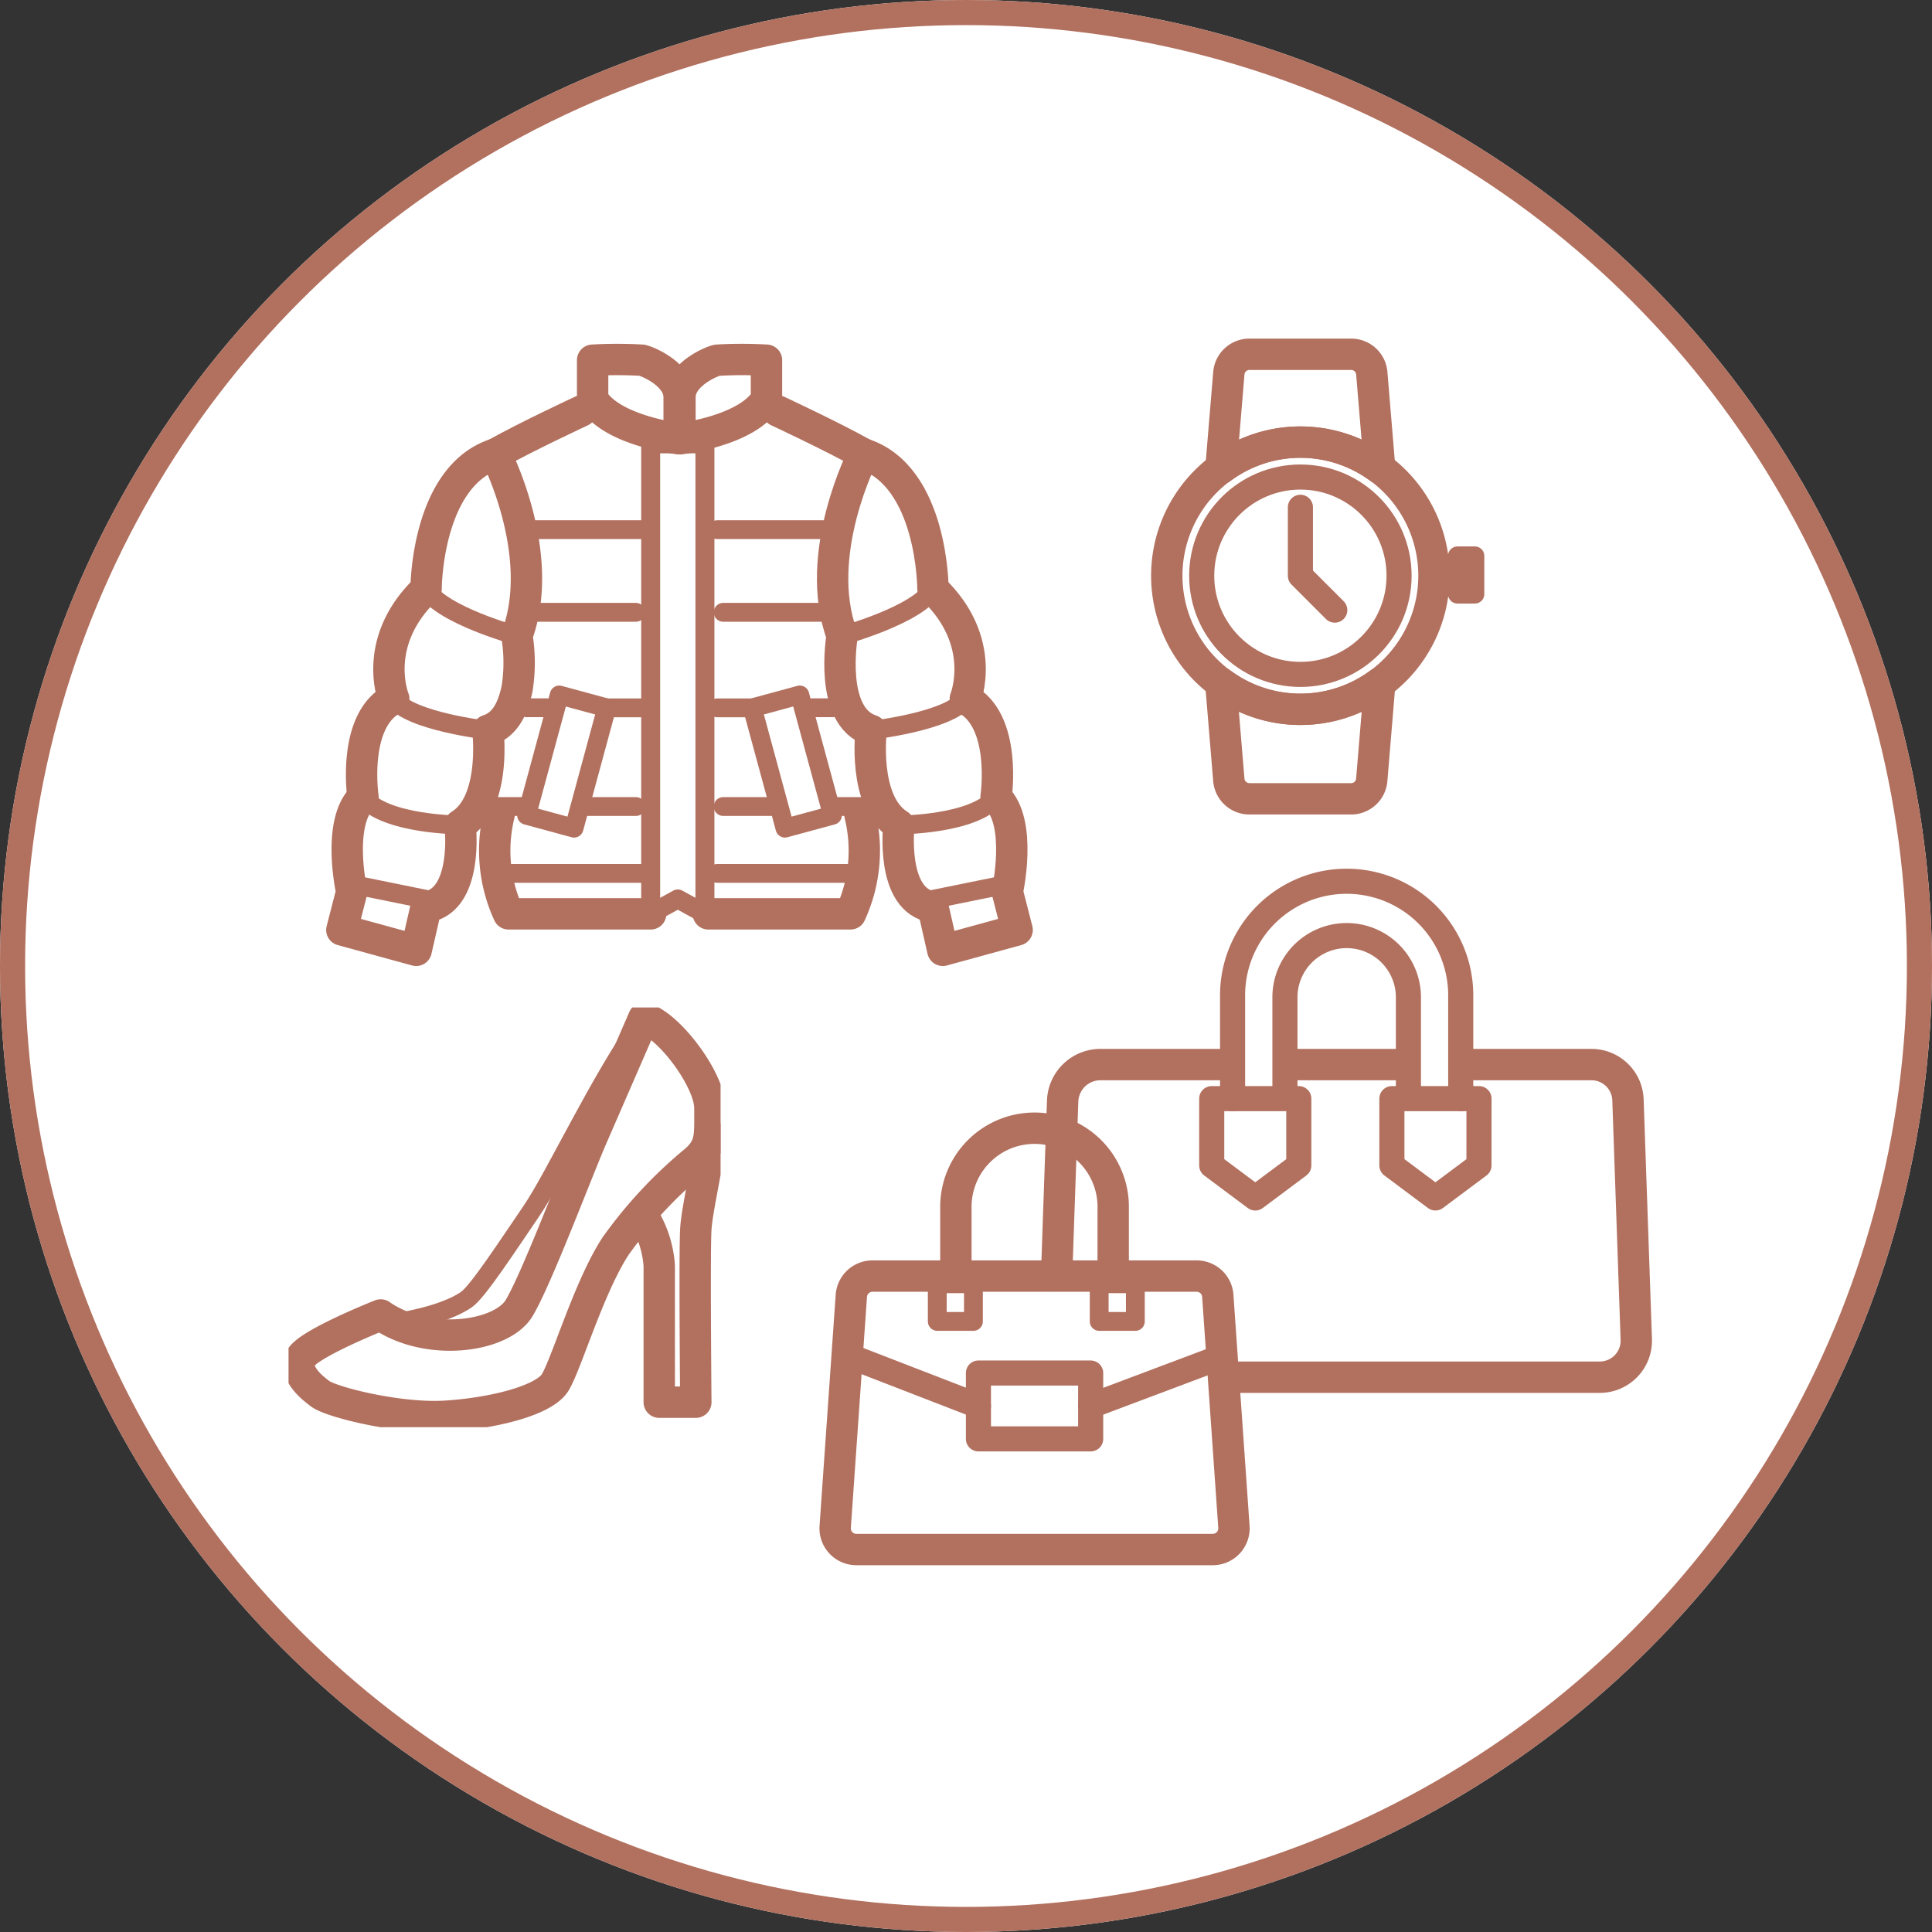 <svg xmlns="http://www.w3.org/2000/svg" xmlns:xlink="http://www.w3.org/1999/xlink" width="154" height="154" viewBox="0 0 154 154">
  <rect x="0" y="0" width="154" height="154" fill="#333333" stroke="none"/>
  <defs>
    <clipPath id="clip-path">
      <rect id="長方形_31" data-name="長方形 31" width="66.977" height="56.068" fill="none"/>
    </clipPath>
    <clipPath id="clip-path-2">
      <rect id="長方形_34" data-name="長方形 34" width="56.33" height="49.604" transform="translate(0 0)" fill="none"/>
    </clipPath>
    <clipPath id="clip-path-3">
      <rect id="長方形_37" data-name="長方形 37" width="27.908" height="41.118" transform="translate(-1 -2)" fill="none"/>
    </clipPath>
    <clipPath id="clip-path-4">
      <rect id="長方形_38" data-name="長方形 38" width="34.437" height="33.46" fill="none"/>
    </clipPath>
  </defs>
  <g id="グループ_2" data-name="グループ 2" transform="translate(-574 -878)">
    <g id="楕円形_1" data-name="楕円形 1" transform="translate(574 878)" fill="#fff" stroke="#b2705e" stroke-width="2">
      <circle cx="77" cy="77" r="77" stroke="none"/>
      <circle cx="77" cy="77" r="76" fill="none"/>
    </g>
    <g id="グループ_28" data-name="グループ 28" transform="translate(639.012 947)">
      <g id="グループ_27" data-name="グループ 27" transform="translate(0 0)" clip-path="url(#clip-path)">
        <path id="パス_35" data-name="パス 35" d="M31.352,48.072H2.941a1.69,1.69,0,0,1-1.686-1.808L2.541,27.848a1.69,1.69,0,0,1,1.686-1.573H30.064a1.691,1.691,0,0,1,1.687,1.573l1.286,18.416A1.69,1.69,0,0,1,31.352,48.072Z" transform="translate(0.307 6.441)" fill="none" stroke="#b2705e" stroke-linecap="round" stroke-linejoin="round" stroke-width="2.5"/>
        <path id="パス_36" data-name="パス 36" d="M8.981,28.423V23.143a6.27,6.27,0,1,1,12.539,0v5.279" transform="translate(2.201 4.136)" fill="none" stroke="#b2705e" stroke-linecap="round" stroke-linejoin="round" stroke-width="2.5"/>
        <rect id="長方形_28" data-name="長方形 28" width="8.947" height="5.248" transform="translate(12.979 40.445)" fill="none" stroke="#b2705e" stroke-linecap="round" stroke-linejoin="round" stroke-width="2"/>
        <line id="線_28" data-name="線 28" x2="9.999" y2="3.869" transform="translate(2.979 39.201)" fill="none" stroke="#b2705e" stroke-linecap="round" stroke-linejoin="round" stroke-width="2"/>
        <line id="線_29" data-name="線 29" x1="10.281" y2="3.869" transform="translate(21.926 39.201)" fill="none" stroke="#b2705e" stroke-linecap="round" stroke-linejoin="round" stroke-width="2"/>
        <rect id="長方形_29" data-name="長方形 29" width="2.882" height="3.002" transform="translate(9.698 33.328)" fill="none" stroke="#b2705e" stroke-linecap="round" stroke-linejoin="round" stroke-width="1.5"/>
        <rect id="長方形_30" data-name="長方形 30" width="2.882" height="3.002" transform="translate(22.605 33.328)" fill="none" stroke="#b2705e" stroke-linecap="round" stroke-linejoin="round" stroke-width="1.5"/>
        <line id="線_30" data-name="線 30" x2="9.074" transform="translate(37.809 15.859)" fill="none" stroke="#b2705e" stroke-linecap="round" stroke-linejoin="round" stroke-width="2.5"/>
        <path id="パス_37" data-name="パス 37" d="M15.432,29.443l.478-13.8a3.013,3.013,0,0,1,3.011-2.907H28.96" transform="translate(3.782 3.122)" fill="none" stroke="#b2705e" stroke-linecap="round" stroke-linejoin="round" stroke-width="2.5"/>
        <path id="パス_38" data-name="パス 38" d="M45.3,12.737h9.9A2.908,2.908,0,0,1,58.1,15.545l.662,19.1a2.908,2.908,0,0,1-2.906,3.009H27.146" transform="translate(6.654 3.122)" fill="none" stroke="#b2705e" stroke-linecap="round" stroke-linejoin="round" stroke-width="2.5"/>
        <path id="パス_39" data-name="パス 39" d="M26.694,18.326V10.093a9.093,9.093,0,1,1,18.186,0v8.233" transform="translate(6.543 0.245)" fill="none" stroke="#b2705e" stroke-linecap="round" stroke-linejoin="round" stroke-width="2"/>
        <path id="パス_40" data-name="パス 40" d="M30.046,17.326V9.4a4.921,4.921,0,0,1,9.843,0v7.93" transform="translate(7.364 1.097)" fill="none" stroke="#b2705e" stroke-linecap="round" stroke-linejoin="round" stroke-width="2"/>
        <path id="パス_41" data-name="パス 41" d="M32.3,20.241,28.83,22.834l-3.471-2.592V14.915H32.3Z" transform="translate(6.216 3.656)" fill="none" stroke="#b2705e" stroke-linecap="round" stroke-linejoin="round" stroke-width="2"/>
        <path id="パス_42" data-name="パス 42" d="M43.835,20.241l-3.471,2.592-3.471-2.592V14.915h6.943Z" transform="translate(9.043 3.656)" fill="none" stroke="#b2705e" stroke-linecap="round" stroke-linejoin="round" stroke-width="2"/>
      </g>
    </g>
    <g id="グループ_30" data-name="グループ 30" transform="translate(600 905.396)">
      <g id="グループ_29" data-name="グループ 29" clip-path="url(#clip-path-2)">
        <path id="パス_43" data-name="パス 43" d="M28.134,7.577V4.263c0-1.759-2.367-2.8-2.961-2.947a34.225,34.225,0,0,0-3.935,0v3.1C22.767,6.959,28.134,7.577,28.134,7.577Z" fill="none" stroke="#b2705e" stroke-linecap="round" stroke-linejoin="round" stroke-width="2.5"/>
        <path id="パス_44" data-name="パス 44" d="M30.19,45.447l-2.162-1.189-2.163,1.189V7.985H30.19Z" fill="none" stroke="#b2705e" stroke-linecap="round" stroke-linejoin="round" stroke-width="1.511"/>
        <path id="パス_45" data-name="パス 45" d="M7.963,44.9c3.42-.5,2.715-6.537,2.715-6.537,2.917-1.811,2.213-7.543,2.213-7.543,1.341-.434,1.986-1.687,2.332-3.352a13.254,13.254,0,0,0-.019-4.191C17.618,16.735,13.495,8.79,13.495,8.79,7.963,10.6,7.963,19.551,7.963,19.551,3.538,23.775,5.384,28.3,5.384,28.3c-3.355,1.71-2.45,7.845-2.45,7.845-2.137,2.012-.9,7.543-.9,7.543L1.25,46.73l5.924,1.625Z" fill="none" stroke="#b2705e" stroke-linecap="round" stroke-linejoin="round" stroke-width="2.5"/>
        <path id="パス_46" data-name="パス 46" d="M13.495,8.79c2.514-1.408,6.839-3.42,6.839-3.42" fill="none" stroke="#b2705e" stroke-linecap="round" stroke-linejoin="round" stroke-width="2.5"/>
        <path id="パス_47" data-name="パス 47" d="M7.963,19.551C9.27,21.663,15.2,23.272,15.2,23.272" fill="none" stroke="#b2705e" stroke-linecap="round" stroke-linejoin="round" stroke-width="1.5"/>
        <path id="パス_48" data-name="パス 48" d="M5.384,28.3c1.271,1.81,7.507,2.514,7.507,2.514" fill="none" stroke="#b2705e" stroke-linecap="round" stroke-linejoin="round" stroke-width="1.5"/>
        <path id="パス_49" data-name="パス 49" d="M2.934,36.146c1.81,2.213,7.744,2.213,7.744,2.213" fill="none" stroke="#b2705e" stroke-linecap="round" stroke-linejoin="round" stroke-width="1.5"/>
        <line id="線_31" data-name="線 31" x2="9.199" transform="translate(15.962 14.824)" fill="none" stroke="#b2705e" stroke-linecap="round" stroke-linejoin="round" stroke-width="1.5"/>
        <line id="線_32" data-name="線 32" x2="8.723" transform="translate(15.962 21.412)" fill="none" stroke="#b2705e" stroke-linecap="round" stroke-linejoin="round" stroke-width="1.5"/>
        <rect id="長方形_32" data-name="長方形 32" width="9.938" height="3.922" transform="translate(15.974 37.591) rotate(-74.819)" fill="none" stroke="#b2705e" stroke-linecap="round" stroke-linejoin="round" stroke-width="1.5"/>
        <line id="線_33" data-name="線 33" x2="1.607" transform="translate(15.962 29.019)" fill="none" stroke="#b2705e" stroke-linecap="round" stroke-linejoin="round" stroke-width="1.5"/>
        <line id="線_34" data-name="線 34" x2="2.8" transform="translate(22.362 29.027)" fill="none" stroke="#b2705e" stroke-linecap="round" stroke-linejoin="round" stroke-width="1.5"/>
        <line id="線_35" data-name="線 35" x1="4.124" transform="translate(20.562 36.892)" fill="none" stroke="#b2705e" stroke-linecap="round" stroke-linejoin="round" stroke-width="1.5"/>
        <line id="線_36" data-name="線 36" x2="2.091" transform="translate(13.495 36.892)" fill="none" stroke="#b2705e" stroke-linecap="round" stroke-linejoin="round" stroke-width="1.5"/>
        <line id="線_37" data-name="線 37" x1="11.373" transform="translate(13.788 42.223)" fill="none" stroke="#b2705e" stroke-linecap="round" stroke-linejoin="round" stroke-width="1.5"/>
        <path id="パス_50" data-name="パス 50" d="M25.865,45.447H14.54a12.039,12.039,0,0,1-.752-7.935" fill="none" stroke="#b2705e" stroke-linecap="round" stroke-linejoin="round" stroke-width="2.5"/>
        <line id="線_38" data-name="線 38" x2="5.934" y2="1.207" transform="translate(2.029 43.085)" fill="none" stroke="#b2705e" stroke-linecap="round" stroke-linejoin="round" stroke-width="1.5"/>
        <path id="パス_51" data-name="パス 51" d="M28.2,7.577V4.263c0-1.759,2.367-2.8,2.961-2.947a34.225,34.225,0,0,1,3.935,0v3.1C33.563,6.959,28.2,7.577,28.2,7.577Z" fill="none" stroke="#b2705e" stroke-linecap="round" stroke-linejoin="round" stroke-width="2.5"/>
        <path id="パス_52" data-name="パス 52" d="M48.367,44.9c-3.42-.5-2.715-6.537-2.715-6.537-2.917-1.811-2.213-7.543-2.213-7.543-3.42-1.107-2.313-7.543-2.313-7.543C38.712,16.735,42.835,8.79,42.835,8.79c5.532,1.81,5.532,10.761,5.532,10.761,4.425,4.224,2.579,8.75,2.579,8.75,3.355,1.71,2.45,7.845,2.45,7.845,2.137,2.012.9,7.543.9,7.543l.779,3.041-5.924,1.625Z" fill="none" stroke="#b2705e" stroke-linecap="round" stroke-linejoin="round" stroke-width="2.5"/>
        <path id="パス_53" data-name="パス 53" d="M42.835,8.79C40.321,7.382,36,5.37,36,5.37" fill="none" stroke="#b2705e" stroke-linecap="round" stroke-linejoin="round" stroke-width="2.5"/>
        <path id="パス_54" data-name="パス 54" d="M48.367,19.551c-1.307,2.112-7.241,3.721-7.241,3.721" fill="none" stroke="#b2705e" stroke-linecap="round" stroke-linejoin="round" stroke-width="1.5"/>
        <path id="パス_55" data-name="パス 55" d="M50.945,28.3c-1.271,1.81-7.507,2.514-7.507,2.514" fill="none" stroke="#b2705e" stroke-linecap="round" stroke-linejoin="round" stroke-width="1.5"/>
        <path id="パス_56" data-name="パス 56" d="M53.4,36.146c-1.81,2.213-7.744,2.213-7.744,2.213" fill="none" stroke="#b2705e" stroke-linecap="round" stroke-linejoin="round" stroke-width="1.5"/>
        <line id="線_39" data-name="線 39" x1="9.199" transform="translate(31.168 14.824)" fill="none" stroke="#b2705e" stroke-linecap="round" stroke-linejoin="round" stroke-width="1.5"/>
        <line id="線_40" data-name="線 40" x1="8.723" transform="translate(31.644 21.412)" fill="none" stroke="#b2705e" stroke-linecap="round" stroke-linejoin="round" stroke-width="1.5"/>
        <rect id="長方形_33" data-name="長方形 33" width="3.922" height="9.938" transform="translate(33.968 29.026) rotate(-15.181)" fill="none" stroke="#b2705e" stroke-linecap="round" stroke-linejoin="round" stroke-width="1.5"/>
        <line id="線_41" data-name="線 41" x1="1.607" transform="translate(38.76 29.019)" fill="none" stroke="#b2705e" stroke-linecap="round" stroke-linejoin="round" stroke-width="1.5"/>
        <line id="線_42" data-name="線 42" x1="2.8" transform="translate(31.168 29.027)" fill="none" stroke="#b2705e" stroke-linecap="round" stroke-linejoin="round" stroke-width="1.5"/>
        <line id="線_43" data-name="線 43" x2="4.124" transform="translate(31.644 36.892)" fill="none" stroke="#b2705e" stroke-linecap="round" stroke-linejoin="round" stroke-width="1.5"/>
        <line id="線_44" data-name="線 44" x1="2.091" transform="translate(40.744 36.892)" fill="none" stroke="#b2705e" stroke-linecap="round" stroke-linejoin="round" stroke-width="1.5"/>
        <line id="線_45" data-name="線 45" x2="11.373" transform="translate(31.168 42.223)" fill="none" stroke="#b2705e" stroke-linecap="round" stroke-linejoin="round" stroke-width="1.5"/>
        <path id="パス_57" data-name="パス 57" d="M30.464,45.447H41.789a12.039,12.039,0,0,0,.752-7.935" fill="none" stroke="#b2705e" stroke-linecap="round" stroke-linejoin="round" stroke-width="2.5"/>
        <line id="線_46" data-name="線 46" x1="5.934" y2="1.207" transform="translate(48.366 43.085)" fill="none" stroke="#b2705e" stroke-linecap="round" stroke-linejoin="round" stroke-width="1.5"/>
      </g>
    </g>
    <g id="グループ_32" data-name="グループ 32" transform="translate(666.162 905.396)">
      <g id="グループ_31" data-name="グループ 31" transform="translate(0 0)" clip-path="url(#clip-path-3)">
        <path id="パス_58" data-name="パス 58" d="M22.548,22.278A10.649,10.649,0,1,1,11.9,11.628,10.65,10.65,0,0,1,22.548,22.278Z" transform="translate(-0.407 -3.783)" fill="none" stroke="#b2705e" stroke-linejoin="round" stroke-width="2.5"/>
        <path id="パス_59" data-name="パス 59" d="M13.974,42.177a10.585,10.585,0,0,1-6.348-2.113L8.269,47.8a1.647,1.647,0,0,0,1.642,1.511H18.02A1.647,1.647,0,0,0,19.661,47.8l.642-7.718A10.585,10.585,0,0,1,13.974,42.177Z" transform="translate(-2.481 -13.033)" fill="none" stroke="#b2705e" stroke-linejoin="round" stroke-width="2.5"/>
        <path id="パス_60" data-name="パス 60" d="M13.979,8.253A10.585,10.585,0,0,1,20.3,10.344l-.631-7.583A1.647,1.647,0,0,0,18.025,1.25H9.916A1.647,1.647,0,0,0,8.275,2.761l-.632,7.6A10.585,10.585,0,0,1,13.979,8.253Z" transform="translate(-2.486 -0.407)" fill="none" stroke="#b2705e" stroke-linejoin="round" stroke-width="2.5"/>
        <circle id="楕円形_5" data-name="楕円形 5" cx="7.866" cy="7.866" r="7.866" transform="translate(3.626 10.629)" fill="none" stroke="#b2705e" stroke-linejoin="round" stroke-width="2"/>
        <rect id="長方形_35" data-name="長方形 35" width="1.391" height="3.051" transform="translate(24.011 16.911)" fill="none" stroke="#b2705e" stroke-linejoin="round" stroke-width="1.5"/>
        <rect id="長方形_36" data-name="長方形 36" width="1.87" height="1.87" transform="translate(22.142 17.501)" fill="none" stroke="#b2705e" stroke-linejoin="round" stroke-width="1.5"/>
        <path id="パス_61" data-name="パス 61" d="M17.034,19.325v5.457l2.741,2.741" transform="translate(-5.541 -6.286)" fill="none" stroke="#b2705e" stroke-linecap="round" stroke-linejoin="round" stroke-width="2"/>
      </g>
    </g>
    <g id="グループ_34" data-name="グループ 34" transform="translate(597 958.304)">
      <g id="グループ_33" data-name="グループ 33" transform="translate(0 0)" clip-path="url(#clip-path-4)">
        <path id="パス_62" data-name="パス 62" d="M28.716,1.25c2.018.561,5.271,4.934,5.271,7.178s.113,3.027-1.121,4.149a35.622,35.622,0,0,0-6.392,6.841c-2.13,3.252-3.925,9.421-4.822,10.879S16.6,32.763,12.9,32.988,3.82,31.866,2.922,31.193.9,29.511,1.353,28.389s6.392-3.476,6.392-3.476c3.7,2.579,9.639,1.794,11.044-.561s4.657-10.99,5.779-13.569S28.716,1.25,28.716,1.25Z" transform="translate(-0.401 -0.401)" fill="none" stroke="#b2705e" stroke-linecap="round" stroke-linejoin="round" stroke-width="2.5"/>
        <path id="パス_63" data-name="パス 63" d="M32.3,1.25c-3.588,5.046-7.059,12.6-8.972,15.4s-4.251,6.393-5.154,7.028c-1.911,1.343-5.758,1.865-5.758,1.865" transform="translate(-3.984 -0.401)" fill="none" stroke="#b2705e" stroke-linecap="round" stroke-linejoin="round" stroke-width="1.5"/>
        <path id="パス_64" data-name="パス 64" d="M46.967,14.956c-.115,2.355-1.012,5.719-1.124,7.514s0,13.794,0,13.794H42.927V25.386a8.48,8.48,0,0,0-1.233-3.857" transform="translate(-13.379 -4.799)" fill="none" stroke="#b2705e" stroke-linecap="round" stroke-linejoin="round" stroke-width="2.5"/>
      </g>
    </g>
  </g>
</svg>
